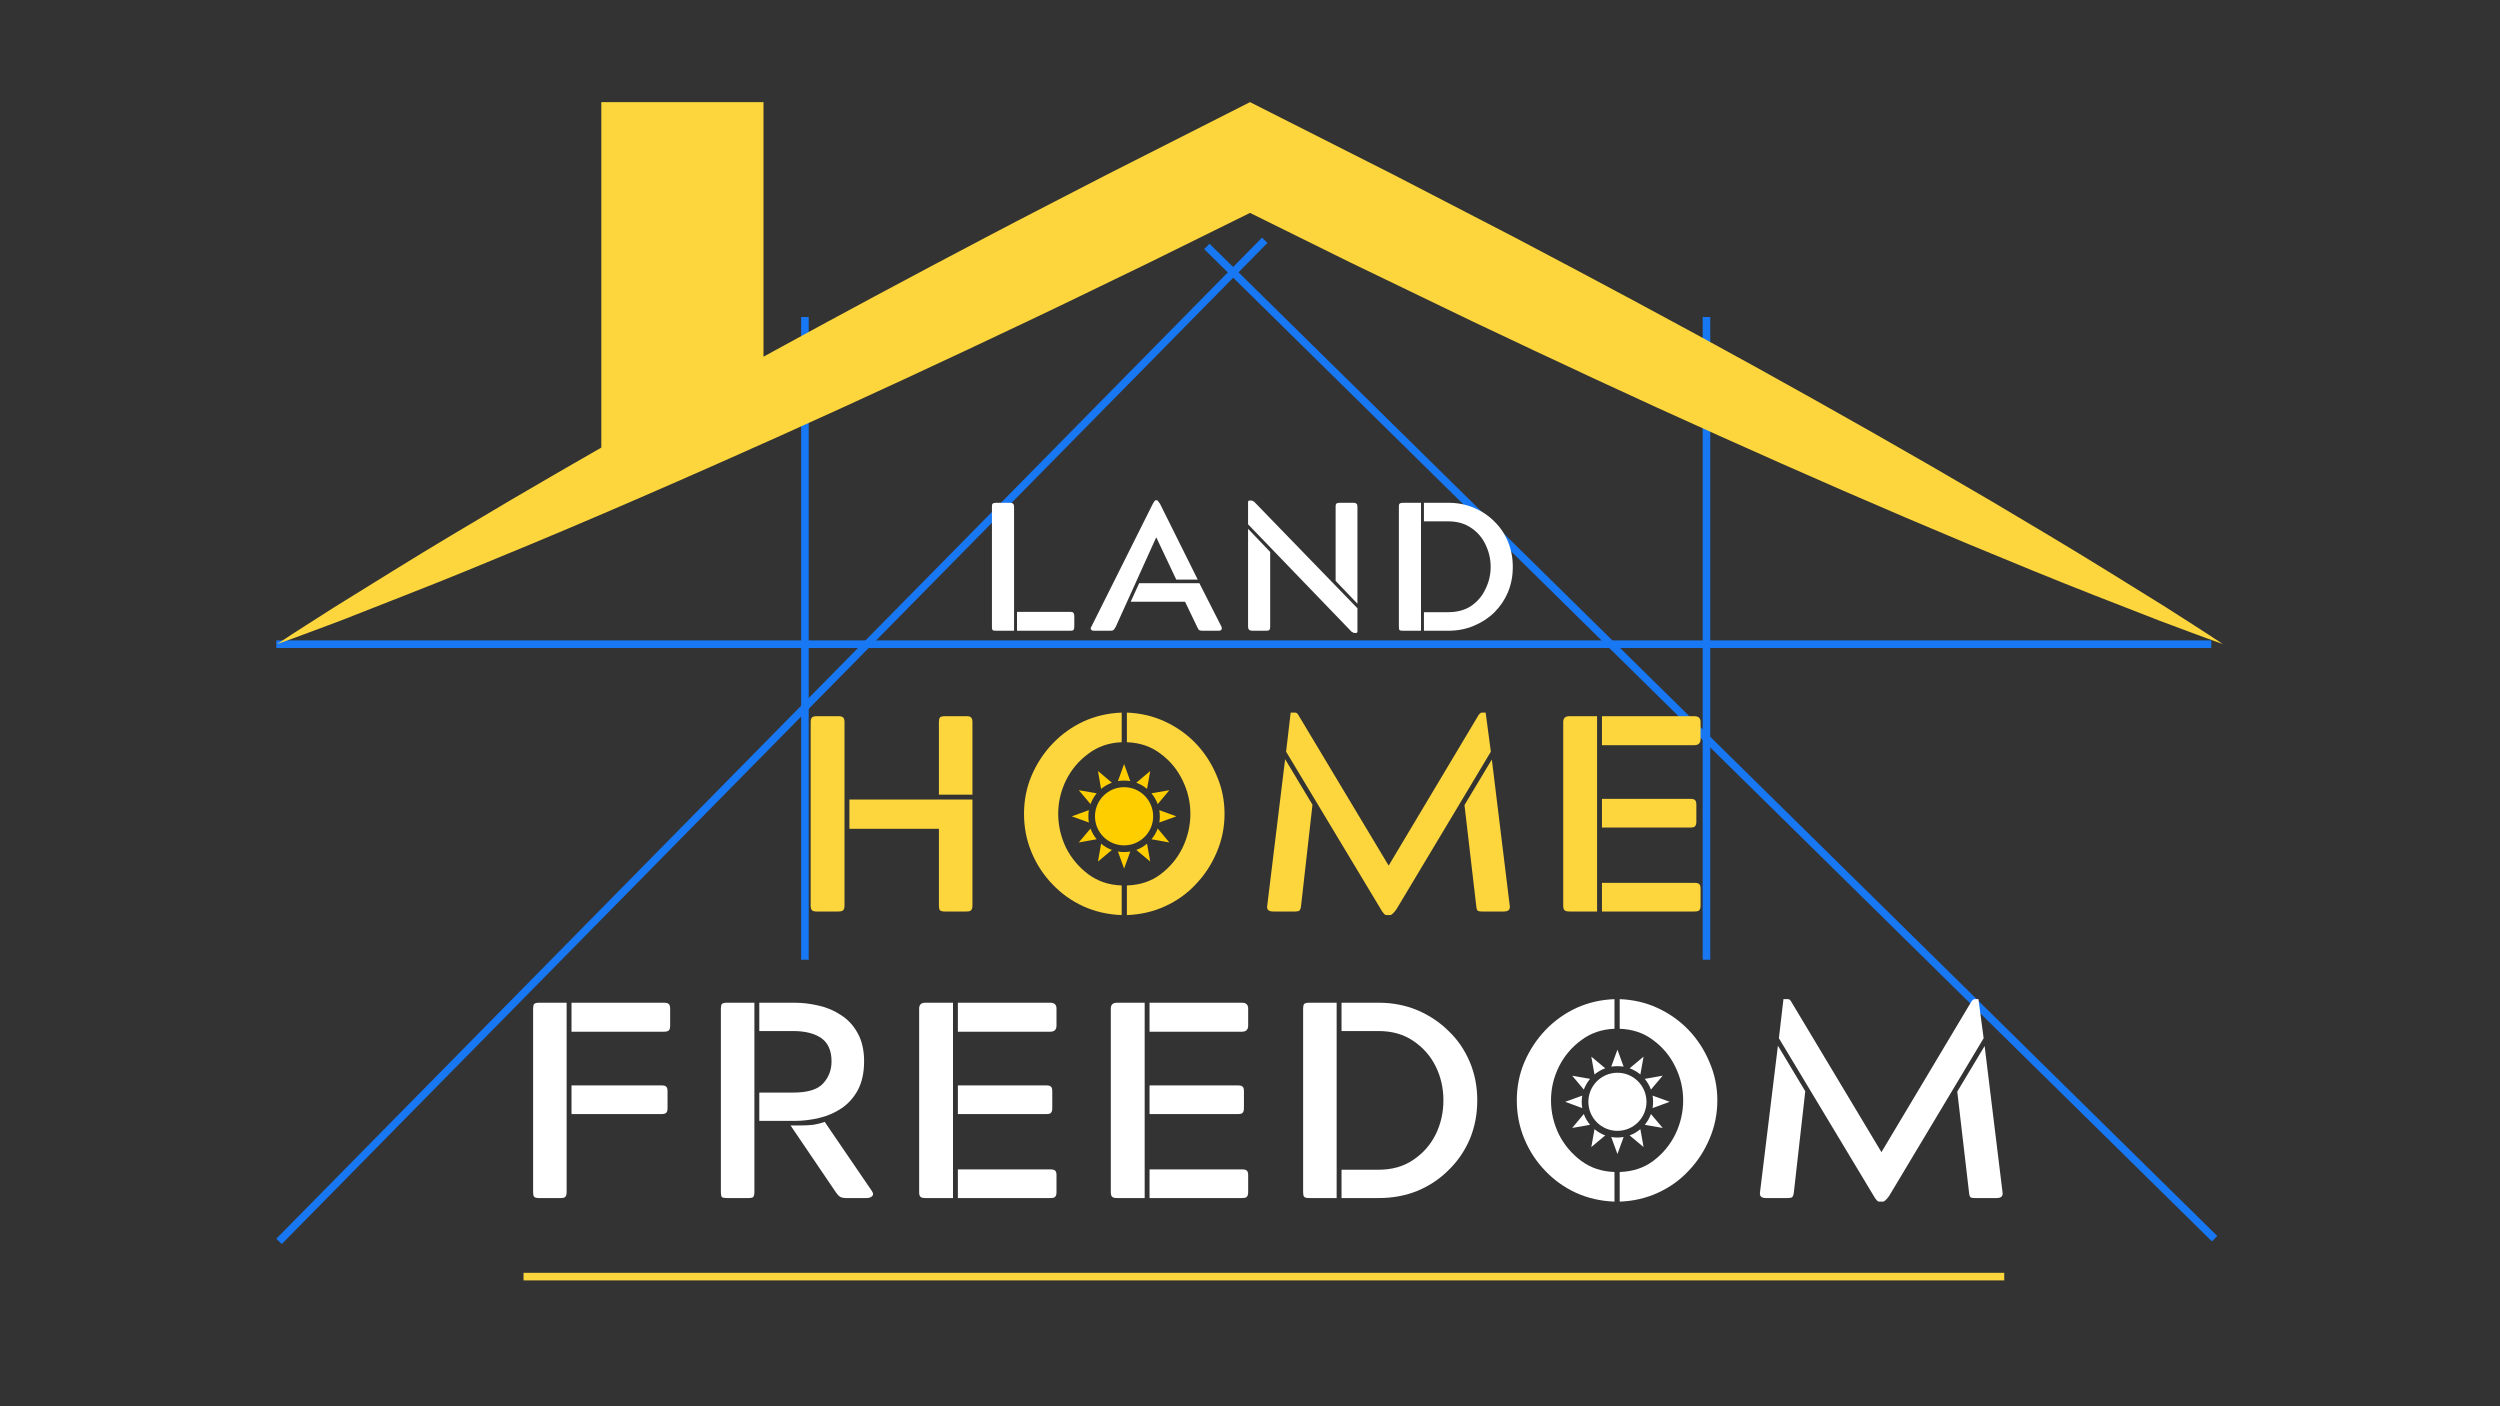 <svg xmlns="http://www.w3.org/2000/svg" xmlns:xlink="http://www.w3.org/1999/xlink" width="160" zoomAndPan="magnify" viewBox="0 0 120 67.5" height="90" preserveAspectRatio="xMidYMid meet" version="1.2"><rect x="0" y="0" width="120" height="67.5" fill="#333333" stroke="none"/><defs><clipPath id="51e1a1e0eb"><path d="M 13.262 4.902 L 106.738 4.902 L 106.738 30.918 L 13.262 30.918 Z M 13.262 4.902 "/></clipPath><clipPath id="29bcf54371"><path d="M 75.129 50.383 L 80.148 50.383 L 80.148 55.402 L 75.129 55.402 Z M 75.129 50.383 "/></clipPath><clipPath id="7bc8885f88"><path d="M 51.445 36.672 L 56.465 36.672 L 56.465 41.691 L 51.445 41.691 Z M 51.445 36.672 "/></clipPath></defs><g id="48b39fcebb"><path style="fill:none;stroke-width:4;stroke-linecap:butt;stroke-linejoin:miter;stroke:#1877f2;stroke-opacity:1;stroke-miterlimit:4;" d="M -0.02 2.014 L 1020.639 2.014 " transform="matrix(0.091,0,0,0.091,13.264,30.738)"/><path style="fill:none;stroke-width:4;stroke-linecap:butt;stroke-linejoin:miter;stroke:#1877f2;stroke-opacity:1;stroke-miterlimit:4;" d="M -0.013 1.979 L 339.01 1.979 " transform="matrix(0,-0.091,0.091,0,81.73,46.065)"/><path style="fill:none;stroke-width:4;stroke-linecap:butt;stroke-linejoin:miter;stroke:#1877f2;stroke-opacity:1;stroke-miterlimit:4;" d="M -0.013 2.019 L 339.01 2.019 " transform="matrix(0,-0.091,0.091,0,38.452,46.065)"/><path style="fill:none;stroke-width:4;stroke-linecap:butt;stroke-linejoin:miter;stroke:#1877f2;stroke-opacity:1;stroke-miterlimit:4;" d="M 0.009 2.011 L 739.285 2.012 " transform="matrix(0.064,-0.065,0.065,0.064,13.263,59.458)"/><path style="fill:none;stroke-width:4;stroke-linecap:butt;stroke-linejoin:miter;stroke:#1877f2;stroke-opacity:1;stroke-miterlimit:4;" d="M -0.013 2.015 L 744.177 2.023 " transform="matrix(-0.065,-0.064,0.064,-0.065,106.17,59.587)"/><g style="fill:#ffffff;fill-opacity:1;"><g transform="translate(24.417, 57.506)"><path style="stroke:none" d="M 2.5 0 L 1.453 0 C 1.336 0 1.258 -0.02 1.219 -0.062 C 1.188 -0.102 1.172 -0.176 1.172 -0.281 L 1.172 -9.094 C 1.172 -9.195 1.188 -9.27 1.219 -9.312 C 1.258 -9.352 1.336 -9.375 1.453 -9.375 L 2.781 -9.375 L 2.781 -0.281 C 2.781 -0.176 2.758 -0.102 2.719 -0.062 C 2.688 -0.02 2.613 0 2.5 0 Z M 7.75 -9.094 L 7.75 -8.281 C 7.75 -8.164 7.727 -8.086 7.688 -8.047 C 7.645 -8.004 7.566 -7.984 7.453 -7.984 L 3.016 -7.984 L 3.016 -9.375 L 7.453 -9.375 C 7.566 -9.375 7.645 -9.352 7.688 -9.312 C 7.727 -9.27 7.75 -9.195 7.75 -9.094 Z M 7.625 -5.125 L 7.625 -4.312 C 7.625 -4.207 7.602 -4.133 7.562 -4.094 C 7.52 -4.051 7.445 -4.031 7.344 -4.031 L 3.016 -4.031 L 3.016 -5.406 L 7.344 -5.406 C 7.457 -5.406 7.531 -5.383 7.562 -5.344 C 7.602 -5.312 7.625 -5.238 7.625 -5.125 Z M 7.625 -5.125 "/></g></g><g style="fill:#ffffff;fill-opacity:1;"><g transform="translate(33.43, 57.506)"><path style="stroke:none" d="M 6.484 -6.562 C 6.484 -7.07 6.32 -7.441 6 -7.672 C 5.676 -7.898 5.223 -8.016 4.641 -8.016 L 3.016 -8.016 L 3.016 -9.375 L 4.719 -9.375 C 5.102 -9.375 5.488 -9.328 5.875 -9.234 C 6.258 -9.148 6.613 -9 6.938 -8.781 C 7.27 -8.57 7.535 -8.285 7.734 -7.922 C 7.941 -7.555 8.047 -7.102 8.047 -6.562 C 8.047 -6.02 7.945 -5.562 7.75 -5.188 C 7.551 -4.82 7.289 -4.531 6.969 -4.312 C 6.645 -4.094 6.285 -3.938 5.891 -3.844 C 5.492 -3.75 5.102 -3.703 4.719 -3.703 L 3.016 -3.703 L 3.016 -5.062 L 4.641 -5.062 C 5.336 -5.062 5.816 -5.207 6.078 -5.5 C 6.348 -5.789 6.484 -6.145 6.484 -6.562 Z M 2.5 0 L 1.453 0 C 1.336 0 1.258 -0.016 1.219 -0.047 C 1.188 -0.086 1.172 -0.164 1.172 -0.281 L 1.172 -9.094 C 1.172 -9.195 1.188 -9.27 1.219 -9.312 C 1.258 -9.352 1.336 -9.375 1.453 -9.375 L 2.781 -9.375 L 2.781 -0.281 C 2.781 -0.164 2.758 -0.086 2.719 -0.047 C 2.688 -0.016 2.613 0 2.5 0 Z M 4.516 -3.484 L 4.922 -3.484 C 5.191 -3.484 5.422 -3.492 5.609 -3.516 C 5.805 -3.547 5.988 -3.594 6.156 -3.656 L 8.406 -0.359 C 8.488 -0.242 8.5 -0.156 8.438 -0.094 C 8.375 -0.031 8.285 0 8.172 0 L 7.172 0 C 7.055 0 6.961 -0.02 6.891 -0.062 C 6.816 -0.113 6.75 -0.188 6.688 -0.281 Z M 4.516 -3.484 "/></g></g><g style="fill:#ffffff;fill-opacity:1;"><g transform="translate(42.978, 57.506)"><path style="stroke:none" d="M 1.141 -0.281 L 1.141 -9.094 C 1.141 -9.281 1.238 -9.375 1.438 -9.375 L 2.766 -9.375 L 2.766 0 L 1.438 0 C 1.32 0 1.242 -0.02 1.203 -0.062 C 1.16 -0.102 1.141 -0.176 1.141 -0.281 Z M 3 -9.375 L 7.438 -9.375 C 7.633 -9.375 7.734 -9.281 7.734 -9.094 L 7.734 -8.281 C 7.734 -8.082 7.633 -7.984 7.438 -7.984 L 3 -7.984 Z M 7.734 -1.094 L 7.734 -0.281 C 7.734 -0.176 7.711 -0.102 7.672 -0.062 C 7.641 -0.02 7.562 0 7.438 0 L 3 0 L 3 -1.375 L 7.438 -1.375 C 7.562 -1.375 7.641 -1.352 7.672 -1.312 C 7.711 -1.281 7.734 -1.207 7.734 -1.094 Z M 3 -5.406 L 7.25 -5.406 C 7.363 -5.406 7.438 -5.383 7.469 -5.344 C 7.508 -5.312 7.531 -5.238 7.531 -5.125 L 7.531 -4.312 C 7.531 -4.207 7.508 -4.133 7.469 -4.094 C 7.438 -4.051 7.363 -4.031 7.25 -4.031 L 3 -4.031 Z M 3 -5.406 "/></g></g><g style="fill:#ffffff;fill-opacity:1;"><g transform="translate(52.178, 57.506)"><path style="stroke:none" d="M 1.141 -0.281 L 1.141 -9.094 C 1.141 -9.281 1.238 -9.375 1.438 -9.375 L 2.766 -9.375 L 2.766 0 L 1.438 0 C 1.32 0 1.242 -0.02 1.203 -0.062 C 1.16 -0.102 1.141 -0.176 1.141 -0.281 Z M 3 -9.375 L 7.438 -9.375 C 7.633 -9.375 7.734 -9.281 7.734 -9.094 L 7.734 -8.281 C 7.734 -8.082 7.633 -7.984 7.438 -7.984 L 3 -7.984 Z M 7.734 -1.094 L 7.734 -0.281 C 7.734 -0.176 7.711 -0.102 7.672 -0.062 C 7.641 -0.02 7.562 0 7.438 0 L 3 0 L 3 -1.375 L 7.438 -1.375 C 7.562 -1.375 7.641 -1.352 7.672 -1.312 C 7.711 -1.281 7.734 -1.207 7.734 -1.094 Z M 3 -5.406 L 7.25 -5.406 C 7.363 -5.406 7.438 -5.383 7.469 -5.344 C 7.508 -5.312 7.531 -5.238 7.531 -5.125 L 7.531 -4.312 C 7.531 -4.207 7.508 -4.133 7.469 -4.094 C 7.438 -4.051 7.363 -4.031 7.25 -4.031 L 3 -4.031 Z M 3 -5.406 "/></g></g><g style="fill:#ffffff;fill-opacity:1;"><g transform="translate(61.378, 57.506)"><path style="stroke:none" d="M 4.797 -8.016 L 3.016 -8.016 L 3.016 -9.375 L 4.812 -9.375 C 5.469 -9.375 6.082 -9.254 6.656 -9.016 C 7.227 -8.773 7.727 -8.441 8.156 -8.016 C 8.594 -7.598 8.93 -7.102 9.172 -6.531 C 9.41 -5.969 9.531 -5.352 9.531 -4.688 C 9.531 -4.02 9.41 -3.398 9.172 -2.828 C 8.93 -2.266 8.594 -1.77 8.156 -1.344 C 7.727 -0.914 7.227 -0.582 6.656 -0.344 C 6.082 -0.113 5.469 0 4.812 0 L 3.016 0 L 3.016 -1.359 L 4.797 -1.359 C 5.441 -1.359 5.992 -1.516 6.453 -1.828 C 6.922 -2.141 7.281 -2.547 7.531 -3.047 C 7.781 -3.555 7.906 -4.102 7.906 -4.688 C 7.906 -5.281 7.781 -5.828 7.531 -6.328 C 7.281 -6.828 6.922 -7.234 6.453 -7.547 C 5.992 -7.859 5.441 -8.016 4.797 -8.016 Z M 2.781 0 L 1.453 0 C 1.336 0 1.258 -0.02 1.219 -0.062 C 1.188 -0.102 1.172 -0.176 1.172 -0.281 L 1.172 -9.094 C 1.172 -9.195 1.188 -9.27 1.219 -9.312 C 1.258 -9.352 1.336 -9.375 1.453 -9.375 L 2.781 -9.375 Z M 2.781 0 "/></g></g><g style="fill:#ffffff;fill-opacity:1;"><g transform="translate(72.198, 57.506)"><path style="stroke:none" d="M 5.297 -1.25 L 5.297 0.172 C 4.641 0.148 4.023 0.008 3.453 -0.25 C 2.891 -0.508 2.395 -0.863 1.969 -1.312 C 1.539 -1.758 1.207 -2.27 0.969 -2.844 C 0.727 -3.426 0.609 -4.039 0.609 -4.688 C 0.609 -5.332 0.727 -5.941 0.969 -6.516 C 1.219 -7.098 1.555 -7.613 1.984 -8.062 C 2.41 -8.508 2.906 -8.863 3.469 -9.125 C 4.039 -9.383 4.648 -9.523 5.297 -9.547 L 5.297 -8.125 C 4.691 -8.102 4.16 -7.922 3.703 -7.578 C 3.242 -7.242 2.883 -6.816 2.625 -6.297 C 2.375 -5.785 2.25 -5.25 2.25 -4.688 C 2.25 -4.125 2.375 -3.582 2.625 -3.062 C 2.883 -2.551 3.242 -2.125 3.703 -1.781 C 4.16 -1.445 4.691 -1.27 5.297 -1.25 Z M 5.547 -8.125 L 5.547 -9.547 C 6.191 -9.523 6.797 -9.383 7.359 -9.125 C 7.93 -8.863 8.43 -8.508 8.859 -8.062 C 9.285 -7.613 9.617 -7.098 9.859 -6.516 C 10.109 -5.941 10.234 -5.332 10.234 -4.688 C 10.234 -4.039 10.109 -3.426 9.859 -2.844 C 9.617 -2.27 9.285 -1.758 8.859 -1.312 C 8.441 -0.863 7.945 -0.508 7.375 -0.25 C 6.812 0.008 6.203 0.148 5.547 0.172 L 5.547 -1.25 C 6.172 -1.27 6.707 -1.445 7.156 -1.781 C 7.613 -2.125 7.969 -2.551 8.219 -3.062 C 8.469 -3.582 8.594 -4.125 8.594 -4.688 C 8.594 -5.25 8.469 -5.785 8.219 -6.297 C 7.969 -6.816 7.613 -7.242 7.156 -7.578 C 6.707 -7.922 6.172 -8.102 5.547 -8.125 Z M 5.547 -8.125 "/></g></g><g style="fill:#ffffff;fill-opacity:1;"><g transform="translate(83.715, 57.506)"><path style="stroke:none" d="M 6.594 -2.203 L 10.906 -9.422 C 10.957 -9.504 11.016 -9.547 11.078 -9.547 L 11.25 -9.547 L 11.5 -7.672 L 6.969 -0.109 C 6.906 -0.016 6.848 0.051 6.797 0.094 C 6.754 0.145 6.707 0.172 6.656 0.172 L 6.5 0.172 C 6.445 0.172 6.398 0.145 6.359 0.094 C 6.316 0.051 6.27 -0.016 6.219 -0.109 L 1.672 -7.672 L 1.891 -9.547 L 2.109 -9.547 C 2.172 -9.547 2.223 -9.504 2.266 -9.422 Z M 2.109 0 L 1.047 0 C 0.828 0 0.734 -0.094 0.766 -0.281 L 1.625 -7.312 L 2.938 -5.125 L 2.391 -0.281 C 2.379 -0.164 2.352 -0.086 2.312 -0.047 C 2.281 -0.016 2.211 0 2.109 0 Z M 10.797 -0.281 L 10.234 -5.109 L 11.547 -7.297 L 12.406 -0.281 C 12.438 -0.094 12.344 0 12.125 0 L 11.078 0 C 10.961 0 10.891 -0.016 10.859 -0.047 C 10.828 -0.086 10.805 -0.164 10.797 -0.281 Z M 10.797 -0.281 "/></g></g><g style="fill:#fcd63c;fill-opacity:1;"><g transform="translate(37.724, 43.752)"><path style="stroke:none" d="M 2.531 0 L 1.469 0 C 1.363 0 1.289 -0.02 1.25 -0.062 C 1.207 -0.102 1.188 -0.176 1.188 -0.281 L 1.188 -9.094 C 1.188 -9.195 1.207 -9.27 1.25 -9.312 C 1.289 -9.352 1.363 -9.375 1.469 -9.375 L 2.531 -9.375 C 2.633 -9.375 2.707 -9.352 2.75 -9.312 C 2.789 -9.27 2.812 -9.195 2.812 -9.094 L 2.812 -0.281 C 2.812 -0.176 2.789 -0.102 2.75 -0.062 C 2.707 -0.02 2.633 0 2.531 0 Z M 8.672 0 L 7.625 0 C 7.508 0 7.43 -0.02 7.391 -0.062 C 7.359 -0.102 7.344 -0.176 7.344 -0.281 L 7.344 -3.969 L 3.047 -3.969 L 3.047 -5.375 L 8.953 -5.375 L 8.953 -0.281 C 8.953 -0.176 8.93 -0.102 8.891 -0.062 C 8.859 -0.02 8.785 0 8.672 0 Z M 7.625 -9.375 L 8.672 -9.375 C 8.785 -9.375 8.859 -9.352 8.891 -9.312 C 8.93 -9.27 8.953 -9.195 8.953 -9.094 L 8.953 -5.609 L 7.344 -5.609 L 7.344 -9.094 C 7.344 -9.195 7.359 -9.27 7.391 -9.312 C 7.43 -9.352 7.508 -9.375 7.625 -9.375 Z M 7.625 -9.375 "/></g></g><g style="fill:#fcd63c;fill-opacity:1;"><g transform="translate(48.544, 43.752)"><path style="stroke:none" d="M 5.297 -1.25 L 5.297 0.172 C 4.641 0.148 4.023 0.008 3.453 -0.25 C 2.891 -0.508 2.395 -0.863 1.969 -1.312 C 1.539 -1.758 1.207 -2.27 0.969 -2.844 C 0.727 -3.426 0.609 -4.039 0.609 -4.688 C 0.609 -5.332 0.727 -5.941 0.969 -6.516 C 1.219 -7.098 1.555 -7.613 1.984 -8.062 C 2.41 -8.508 2.906 -8.863 3.469 -9.125 C 4.039 -9.383 4.648 -9.523 5.297 -9.547 L 5.297 -8.125 C 4.691 -8.102 4.16 -7.922 3.703 -7.578 C 3.242 -7.242 2.883 -6.816 2.625 -6.297 C 2.375 -5.785 2.25 -5.25 2.25 -4.688 C 2.25 -4.125 2.375 -3.582 2.625 -3.062 C 2.883 -2.551 3.242 -2.125 3.703 -1.781 C 4.16 -1.445 4.691 -1.27 5.297 -1.25 Z M 5.547 -8.125 L 5.547 -9.547 C 6.191 -9.523 6.797 -9.383 7.359 -9.125 C 7.93 -8.863 8.43 -8.508 8.859 -8.062 C 9.285 -7.613 9.617 -7.098 9.859 -6.516 C 10.109 -5.941 10.234 -5.332 10.234 -4.688 C 10.234 -4.039 10.109 -3.426 9.859 -2.844 C 9.617 -2.27 9.285 -1.758 8.859 -1.312 C 8.441 -0.863 7.945 -0.508 7.375 -0.25 C 6.812 0.008 6.203 0.148 5.547 0.172 L 5.547 -1.25 C 6.172 -1.27 6.707 -1.445 7.156 -1.781 C 7.613 -2.125 7.969 -2.551 8.219 -3.062 C 8.469 -3.582 8.594 -4.125 8.594 -4.688 C 8.594 -5.25 8.469 -5.785 8.219 -6.297 C 7.969 -6.816 7.613 -7.242 7.156 -7.578 C 6.707 -7.922 6.172 -8.102 5.547 -8.125 Z M 5.547 -8.125 "/></g></g><g style="fill:#fcd63c;fill-opacity:1;"><g transform="translate(60.061, 43.752)"><path style="stroke:none" d="M 6.594 -2.203 L 10.906 -9.422 C 10.957 -9.504 11.016 -9.547 11.078 -9.547 L 11.25 -9.547 L 11.5 -7.672 L 6.969 -0.109 C 6.906 -0.016 6.848 0.051 6.797 0.094 C 6.754 0.145 6.707 0.172 6.656 0.172 L 6.5 0.172 C 6.445 0.172 6.398 0.145 6.359 0.094 C 6.316 0.051 6.27 -0.016 6.219 -0.109 L 1.672 -7.672 L 1.891 -9.547 L 2.109 -9.547 C 2.172 -9.547 2.223 -9.504 2.266 -9.422 Z M 2.109 0 L 1.047 0 C 0.828 0 0.734 -0.094 0.766 -0.281 L 1.625 -7.312 L 2.938 -5.125 L 2.391 -0.281 C 2.379 -0.164 2.352 -0.086 2.312 -0.047 C 2.281 -0.016 2.211 0 2.109 0 Z M 10.797 -0.281 L 10.234 -5.109 L 11.547 -7.297 L 12.406 -0.281 C 12.438 -0.094 12.344 0 12.125 0 L 11.078 0 C 10.961 0 10.891 -0.016 10.859 -0.047 C 10.828 -0.086 10.805 -0.164 10.797 -0.281 Z M 10.797 -0.281 "/></g></g><g style="fill:#fcd63c;fill-opacity:1;"><g transform="translate(73.894, 43.752)"><path style="stroke:none" d="M 1.141 -0.281 L 1.141 -9.094 C 1.141 -9.281 1.238 -9.375 1.438 -9.375 L 2.766 -9.375 L 2.766 0 L 1.438 0 C 1.32 0 1.242 -0.02 1.203 -0.062 C 1.16 -0.102 1.141 -0.176 1.141 -0.281 Z M 3 -9.375 L 7.438 -9.375 C 7.633 -9.375 7.734 -9.281 7.734 -9.094 L 7.734 -8.281 C 7.734 -8.082 7.633 -7.984 7.438 -7.984 L 3 -7.984 Z M 7.734 -1.094 L 7.734 -0.281 C 7.734 -0.176 7.711 -0.102 7.672 -0.062 C 7.641 -0.02 7.562 0 7.438 0 L 3 0 L 3 -1.375 L 7.438 -1.375 C 7.562 -1.375 7.641 -1.352 7.672 -1.312 C 7.711 -1.281 7.734 -1.207 7.734 -1.094 Z M 3 -5.406 L 7.25 -5.406 C 7.363 -5.406 7.438 -5.383 7.469 -5.344 C 7.508 -5.312 7.531 -5.238 7.531 -5.125 L 7.531 -4.312 C 7.531 -4.207 7.508 -4.133 7.469 -4.094 C 7.438 -4.051 7.363 -4.031 7.25 -4.031 L 3 -4.031 Z M 3 -5.406 "/></g></g><g style="fill:#ffffff;fill-opacity:1;"><g transform="translate(46.847, 30.275)"><path style="stroke:none" d="M 1.828 -5.953 L 1.828 0 L 0.953 0 C 0.879 0 0.828 -0.008 0.797 -0.031 C 0.773 -0.062 0.766 -0.113 0.766 -0.188 L 0.766 -5.953 C 0.766 -6.023 0.773 -6.07 0.797 -6.094 C 0.828 -6.125 0.879 -6.141 0.953 -6.141 L 1.641 -6.141 C 1.711 -6.141 1.758 -6.125 1.781 -6.094 C 1.812 -6.07 1.828 -6.023 1.828 -5.953 Z M 4.547 0 L 1.969 0 L 1.969 -0.906 L 4.547 -0.906 C 4.609 -0.906 4.648 -0.891 4.672 -0.859 C 4.703 -0.836 4.719 -0.789 4.719 -0.719 L 4.719 -0.188 C 4.719 -0.113 4.703 -0.062 4.672 -0.031 C 4.648 -0.008 4.609 0 4.547 0 Z M 4.547 0 "/></g></g><g style="fill:#ffffff;fill-opacity:1;"><g transform="translate(52.289, 30.275)"><path style="stroke:none" d="M 1.016 0 L 0.203 0 C 0.148 0 0.109 -0.02 0.078 -0.062 C 0.055 -0.102 0.062 -0.145 0.094 -0.188 L 3.047 -6.094 C 3.078 -6.145 3.102 -6.188 3.125 -6.219 C 3.145 -6.25 3.172 -6.266 3.203 -6.266 L 3.219 -6.266 C 3.258 -6.266 3.285 -6.25 3.297 -6.219 C 3.316 -6.188 3.348 -6.145 3.391 -6.094 L 5.203 -2.453 L 4.172 -2.453 L 3.219 -4.469 L 3.203 -4.469 L 1.266 -0.188 C 1.223 -0.113 1.188 -0.062 1.156 -0.031 C 1.125 -0.008 1.078 0 1.016 0 Z M 6.219 0 L 5.422 0 C 5.359 0 5.305 -0.008 5.266 -0.031 C 5.234 -0.062 5.203 -0.113 5.172 -0.188 L 4.594 -1.391 L 1.984 -1.391 L 2.391 -2.281 L 5.281 -2.281 L 6.344 -0.188 C 6.363 -0.145 6.363 -0.102 6.344 -0.062 C 6.32 -0.02 6.281 0 6.219 0 Z M 6.219 0 "/></g></g><g style="fill:#ffffff;fill-opacity:1;"><g transform="translate(59.141, 30.275)"><path style="stroke:none" d="M 5.938 0.109 L 5.875 0.109 C 5.844 0.109 5.797 0.086 5.734 0.047 L 0.766 -5.109 L 0.766 -6.172 C 0.766 -6.223 0.789 -6.25 0.844 -6.25 L 0.922 -6.25 C 0.961 -6.25 1.008 -6.227 1.062 -6.188 L 6.016 -1.078 L 6.016 0.031 C 6.016 0.082 5.988 0.109 5.938 0.109 Z M 1.641 0 L 0.969 0 C 0.832 0 0.766 -0.062 0.766 -0.188 L 0.766 -4.891 L 1.828 -3.781 L 1.828 -0.188 C 1.828 -0.113 1.812 -0.062 1.781 -0.031 C 1.758 -0.008 1.711 0 1.641 0 Z M 5.141 -6.141 L 5.844 -6.141 C 5.906 -6.141 5.945 -6.125 5.969 -6.094 C 6 -6.07 6.016 -6.023 6.016 -5.953 L 6.016 -1.297 L 4.969 -2.391 L 4.969 -5.953 C 4.969 -6.023 4.977 -6.07 5 -6.094 C 5.031 -6.125 5.078 -6.141 5.141 -6.141 Z M 5.141 -6.141 "/></g></g><g style="fill:#ffffff;fill-opacity:1;"><g transform="translate(66.38, 30.275)"><path style="stroke:none" d="M 3.141 -5.25 L 1.969 -5.25 L 1.969 -6.141 L 3.141 -6.141 C 3.578 -6.141 3.984 -6.062 4.359 -5.906 C 4.734 -5.75 5.062 -5.531 5.344 -5.25 C 5.625 -4.977 5.844 -4.656 6 -4.281 C 6.156 -3.906 6.234 -3.5 6.234 -3.062 C 6.234 -2.625 6.156 -2.219 6 -1.844 C 5.844 -1.477 5.625 -1.156 5.344 -0.875 C 5.062 -0.602 4.734 -0.391 4.359 -0.234 C 3.984 -0.078 3.578 0 3.141 0 L 1.969 0 L 1.969 -0.891 L 3.141 -0.891 C 3.566 -0.891 3.93 -0.988 4.234 -1.188 C 4.535 -1.395 4.766 -1.664 4.922 -2 C 5.086 -2.332 5.172 -2.688 5.172 -3.062 C 5.172 -3.445 5.086 -3.805 4.922 -4.141 C 4.766 -4.473 4.535 -4.738 4.234 -4.938 C 3.93 -5.145 3.566 -5.25 3.141 -5.25 Z M 1.828 0 L 0.953 0 C 0.879 0 0.828 -0.008 0.797 -0.031 C 0.773 -0.062 0.766 -0.113 0.766 -0.188 L 0.766 -5.953 C 0.766 -6.023 0.773 -6.07 0.797 -6.094 C 0.828 -6.125 0.879 -6.141 0.953 -6.141 L 1.828 -6.141 Z M 1.828 0 "/></g></g><g clip-rule="nonzero" clip-path="url(#51e1a1e0eb)"><path style=" stroke:none;fill-rule:nonzero;fill:#fcd63c;fill-opacity:1;" d="M 16.375 29.781 C 15.352 30.16 14.332 30.555 13.297 30.918 C 14.207 30.309 15.137 29.734 16.055 29.141 L 18.844 27.414 C 20.699 26.262 22.574 25.152 24.453 24.039 C 25.918 23.18 27.391 22.328 28.863 21.484 L 28.863 4.902 L 36.648 4.902 L 36.648 17.121 C 40.188 15.176 43.746 13.27 47.316 11.395 C 49.242 10.379 51.184 9.391 53.113 8.391 L 58.938 5.441 L 60 4.902 L 61.066 5.441 L 66.891 8.387 L 72.688 11.387 C 76.539 13.414 80.379 15.465 84.191 17.57 C 88 19.68 91.793 21.824 95.551 24.035 C 97.43 25.148 99.305 26.262 101.16 27.41 L 103.945 29.137 C 104.863 29.73 105.793 30.309 106.703 30.918 C 105.668 30.555 104.648 30.16 103.625 29.781 L 100.57 28.59 C 98.535 27.793 96.52 26.961 94.504 26.125 C 90.48 24.445 86.484 22.699 82.516 20.914 C 78.543 19.133 74.598 17.289 70.668 15.422 L 64.789 12.586 L 60 10.219 L 55.211 12.582 C 53.25 13.527 51.297 14.488 49.332 15.418 C 45.402 17.285 41.453 19.121 37.48 20.906 C 37.203 21.031 36.926 21.156 36.648 21.277 C 35.258 21.902 33.859 22.52 32.461 23.133 C 30.148 24.145 27.828 25.145 25.492 26.117 C 23.48 26.953 21.465 27.789 19.426 28.582 Z M 16.375 29.781 "/></g><g clip-rule="nonzero" clip-path="url(#29bcf54371)"><path style=" stroke:none;fill-rule:evenodd;fill:#ffffff;fill-opacity:1;" d="M 77.637 51.492 C 78.406 51.492 79.031 52.117 79.031 52.887 C 79.031 53.656 78.406 54.281 77.637 54.281 C 76.867 54.281 76.242 53.656 76.242 52.887 C 76.242 52.117 76.867 51.492 77.637 51.492 Z M 77.637 50.383 L 77.934 51.199 C 77.836 51.184 77.738 51.176 77.637 51.176 C 77.535 51.176 77.434 51.184 77.34 51.199 Z M 78.223 51.277 C 78.41 51.348 78.586 51.449 78.738 51.574 L 78.77 51.395 L 78.891 50.719 L 78.363 51.16 Z M 78.949 51.785 C 79.074 51.938 79.176 52.113 79.246 52.301 L 79.363 52.16 L 79.809 51.633 L 79.129 51.754 Z M 79.324 52.59 L 79.496 52.652 L 80.145 52.887 L 79.496 53.125 L 79.324 53.188 C 79.34 53.09 79.348 52.988 79.348 52.887 C 79.348 52.785 79.34 52.688 79.324 52.59 Z M 79.246 53.473 C 79.176 53.664 79.074 53.84 78.949 53.988 L 79.129 54.023 L 79.809 54.141 L 79.363 53.613 Z M 78.738 54.199 C 78.586 54.328 78.41 54.43 78.223 54.5 L 78.363 54.617 L 78.891 55.059 L 78.77 54.383 Z M 77.934 54.574 L 77.871 54.75 L 77.637 55.395 L 77.402 54.75 L 77.34 54.574 C 77.434 54.594 77.535 54.602 77.637 54.602 C 77.738 54.602 77.836 54.594 77.934 54.574 Z M 77.051 54.5 C 76.859 54.43 76.688 54.328 76.535 54.199 L 76.504 54.383 L 76.383 55.059 L 76.91 54.617 Z M 76.324 53.988 C 76.195 53.84 76.094 53.664 76.023 53.473 L 75.906 53.613 L 75.465 54.141 L 76.145 54.023 Z M 75.949 53.188 L 75.777 53.125 L 75.129 52.887 L 75.777 52.652 L 75.949 52.59 C 75.93 52.688 75.922 52.785 75.922 52.887 C 75.922 52.988 75.93 53.09 75.949 53.188 Z M 76.023 52.301 C 76.094 52.113 76.195 51.938 76.324 51.785 L 76.145 51.754 L 75.465 51.633 L 75.906 52.16 Z M 76.535 51.574 C 76.688 51.449 76.859 51.348 77.051 51.277 L 76.91 51.16 L 76.383 50.719 L 76.504 51.395 Z M 76.535 51.574 "/></g><g clip-rule="nonzero" clip-path="url(#7bc8885f88)"><path style=" stroke:none;fill-rule:evenodd;fill:#fece00;fill-opacity:1;" d="M 53.957 37.785 C 54.727 37.785 55.352 38.41 55.352 39.184 C 55.352 39.953 54.727 40.578 53.957 40.578 C 53.184 40.578 52.559 39.953 52.559 39.184 C 52.559 38.41 53.184 37.785 53.957 37.785 Z M 53.957 36.672 L 54.191 37.32 L 54.254 37.492 C 54.156 37.477 54.059 37.469 53.957 37.469 C 53.855 37.469 53.754 37.477 53.66 37.492 L 53.723 37.32 Z M 54.543 37.57 C 54.734 37.641 54.906 37.742 55.059 37.867 L 55.09 37.688 L 55.211 37.008 L 54.684 37.453 Z M 55.27 38.078 C 55.398 38.23 55.5 38.406 55.57 38.598 L 55.688 38.457 L 56.129 37.93 L 55.453 38.047 Z M 55.648 38.887 L 56.465 39.184 L 55.648 39.48 C 55.664 39.383 55.672 39.285 55.672 39.184 C 55.672 39.082 55.664 38.98 55.648 38.887 Z M 55.57 39.77 C 55.5 39.961 55.398 40.133 55.27 40.285 L 55.453 40.316 L 56.129 40.438 L 55.688 39.91 Z M 55.059 40.496 C 54.906 40.625 54.734 40.727 54.543 40.797 L 54.684 40.914 L 55.211 41.355 L 55.09 40.68 Z M 54.254 40.875 L 53.957 41.691 L 53.66 40.875 C 53.754 40.891 53.855 40.898 53.957 40.898 C 54.059 40.898 54.156 40.891 54.254 40.875 Z M 53.371 40.797 C 53.18 40.727 53.004 40.625 52.852 40.496 L 52.82 40.68 L 52.703 41.355 L 53.23 40.914 Z M 52.641 40.285 C 52.516 40.133 52.414 39.961 52.344 39.77 L 52.227 39.91 L 51.781 40.438 L 52.461 40.316 Z M 52.266 39.48 L 52.094 39.418 L 51.445 39.184 L 52.094 38.949 L 52.266 38.887 C 52.25 38.98 52.242 39.082 52.242 39.184 C 52.242 39.285 52.25 39.383 52.266 39.48 Z M 52.344 38.598 C 52.414 38.406 52.516 38.23 52.641 38.078 L 52.461 38.047 L 51.781 37.93 L 52.227 38.457 Z M 52.852 37.867 C 53.004 37.742 53.18 37.641 53.371 37.57 L 53.23 37.453 L 52.703 37.008 L 52.82 37.688 Z M 52.852 37.867 "/></g><path style="fill:none;stroke-width:4;stroke-linecap:butt;stroke-linejoin:miter;stroke:#fcd63c;stroke-opacity:1;stroke-miterlimit:4;" d="M -0.02 1.991 L 781.013 1.991 " transform="matrix(0.091,0,0,0.091,25.131,61.096)"/></g></svg>